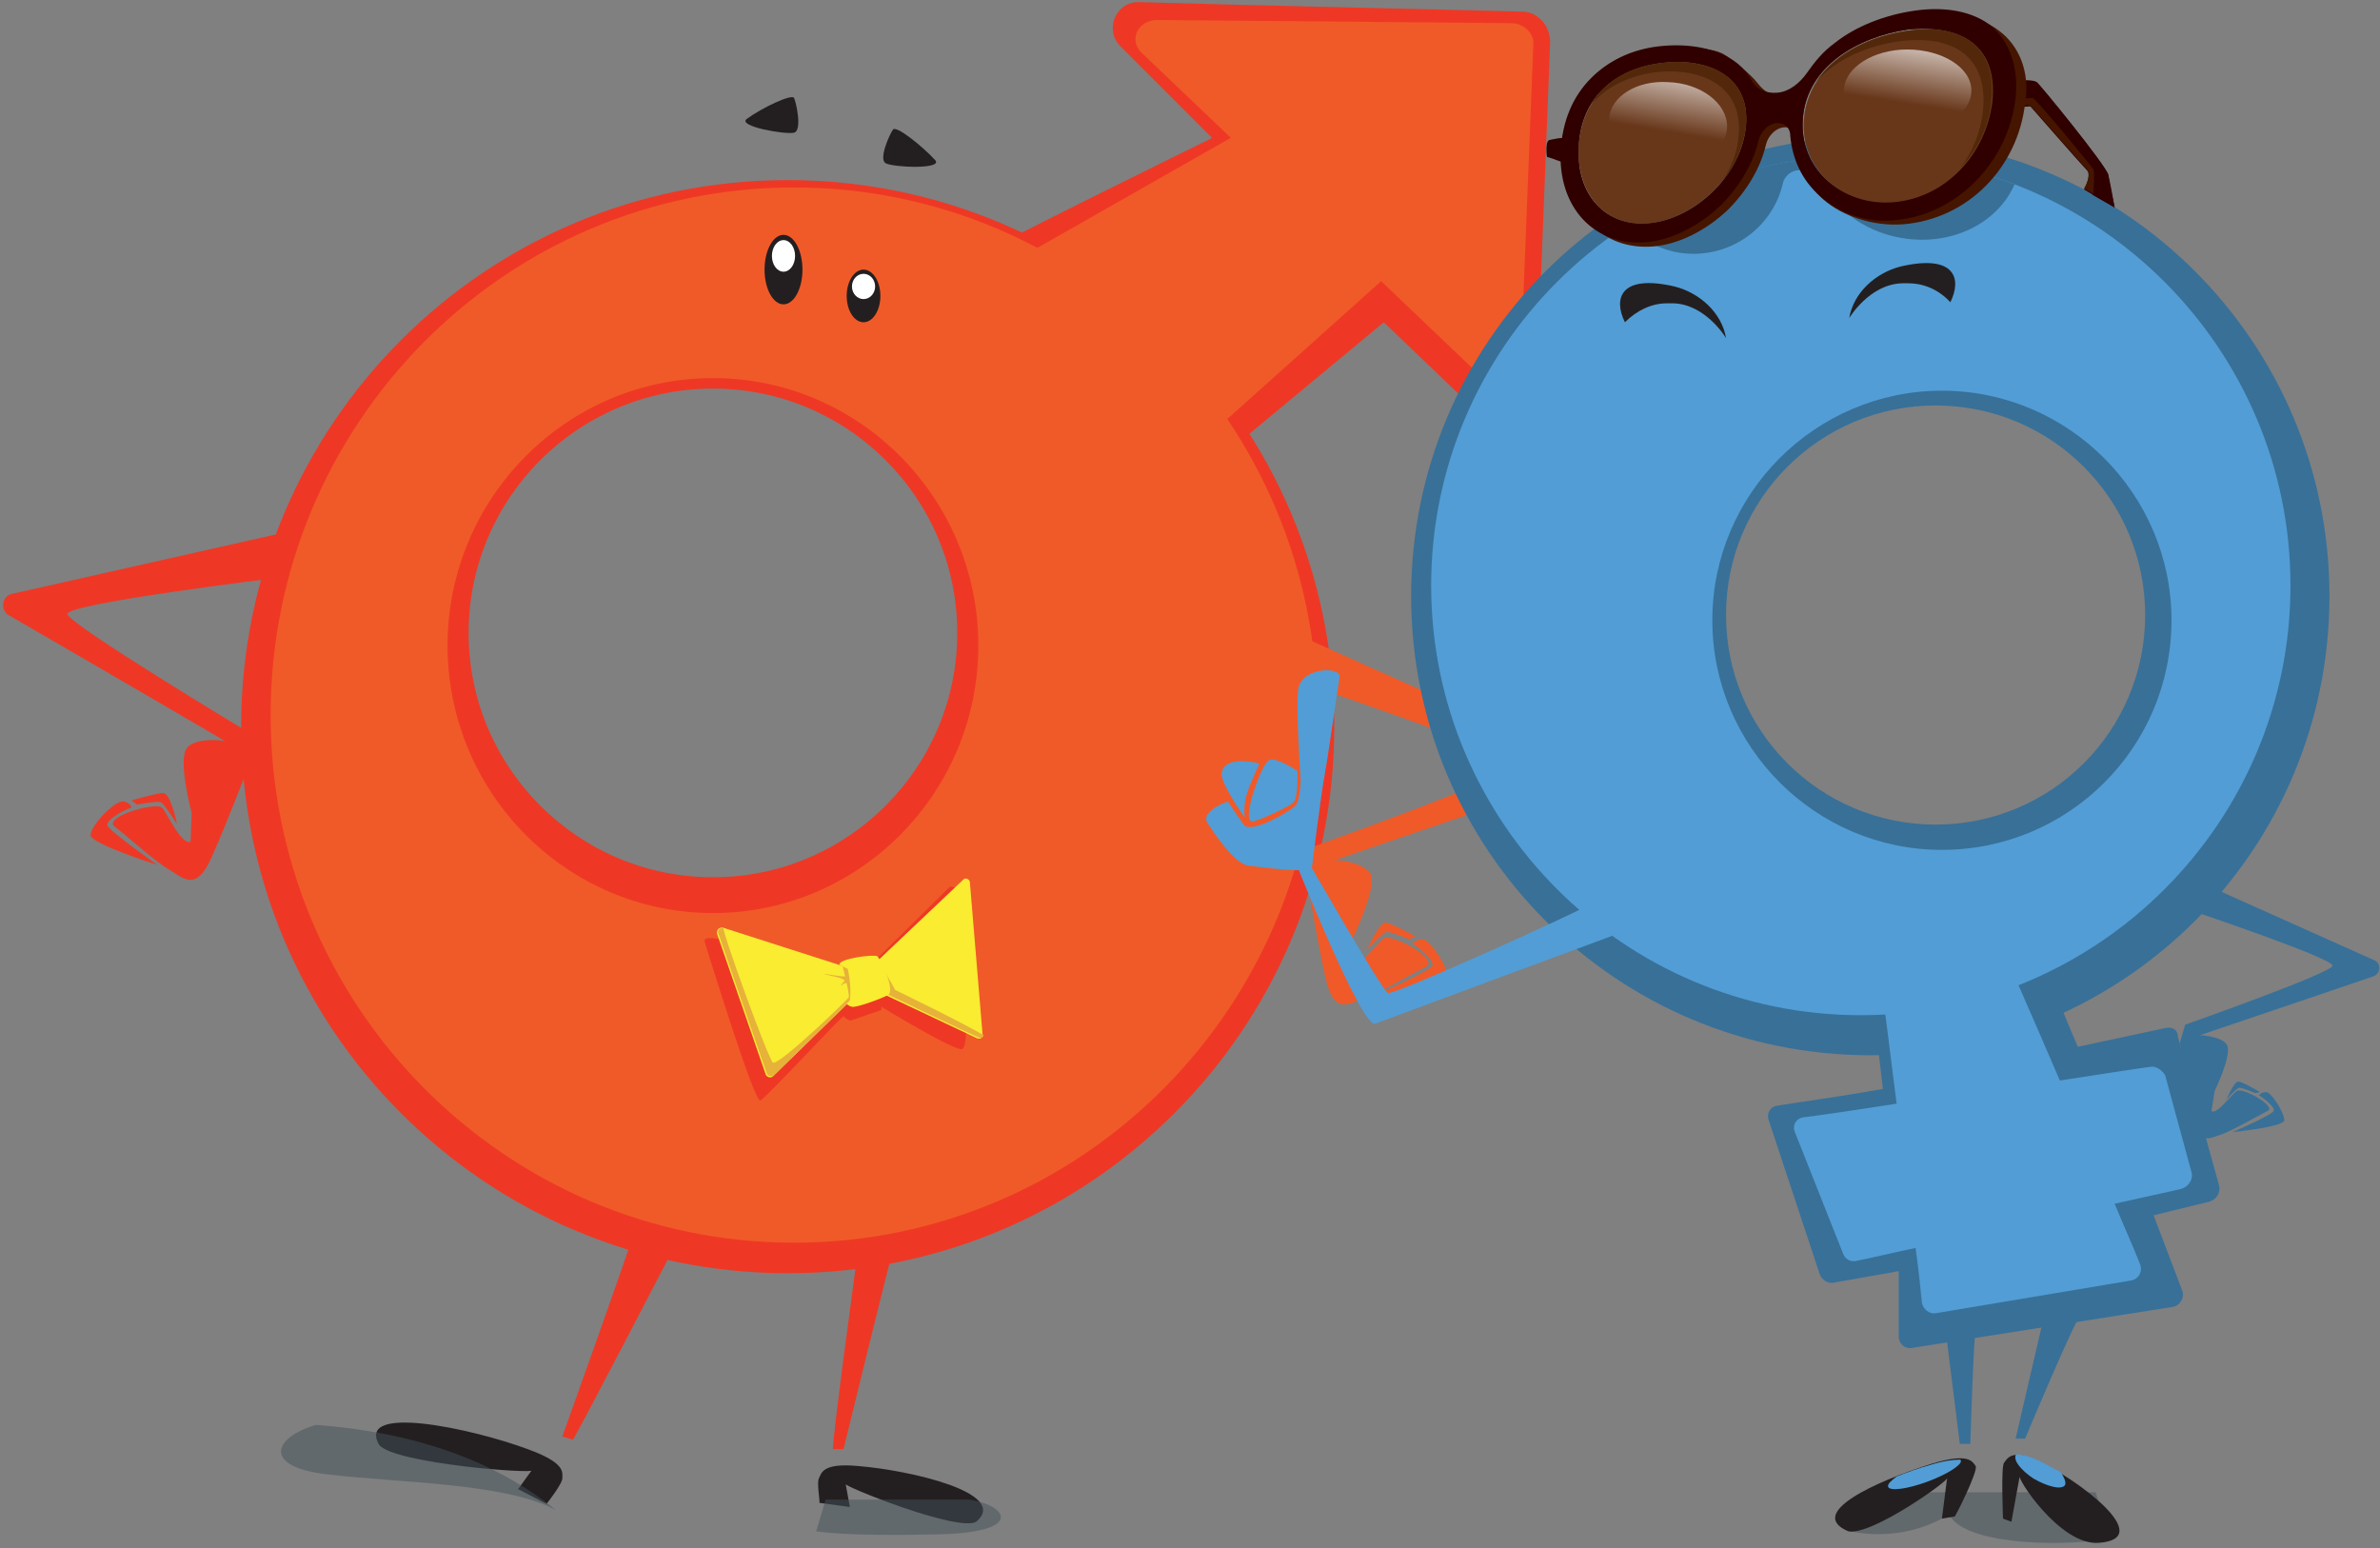 <?xml version="1.0" encoding="UTF-8"?> <svg xmlns="http://www.w3.org/2000/svg" xmlns:xlink="http://www.w3.org/1999/xlink" version="1.1" id="Layer_1" x="0px" y="0px" viewBox="0 0 226 147" style="enable-background:new 0 0 226 147;" xml:space="preserve"><rect x="0" y="0" width="226" height="147" fill="#808080" stroke="none"/> <style type="text/css"> .st0{fill:#EE3825;} .st1{fill:#F05A28;} .st2{fill:#231F20;} .st3{fill:#FFFFFF;} .st4{fill:none;} .st5{fill:#F9EC31;} .st6{fill:#E6B239;} .st7{opacity:0.5;fill:#43525A;} .st8{fill:#387098;} .st9{fill:#529DD5;} .st10{fill:#3953A3;} .st11{fill:#300000;} .st12{opacity:0.3;fill:#431601;} .st13{fill:#451500;} .st14{fill:#68371A;} .st15{fill:#53280A;} .st16{fill:url(#XMLID_2_);} .st17{fill:url(#XMLID_3_);} </style> <g> <g> <path id="XMLID_658_" class="st0" d="M79.1,137.7c-0.2-0.3,2.5-19.9,2.5-19.9s3.8-0.9,3.6-0.6c-0.2,0.3-5.1,20.4-5.1,20.4H79.1z"></path> <path id="XMLID_657_" class="st0" d="M92.9,24.3c0.2-0.4,22.2-11.2,22.2-11.2l-8.7-8.7c-1.6-1.6-0.4-4.3,1.8-4.2 c9.9,0.3,29.2,0.7,36.3,0.9c1.5,0,2.7,1.3,2.7,2.9l-1.3,33.4c-0.1,2.7-3.3,4-5.2,2.1l-9.3-8.9l-15.3,12.7L92.9,24.3z"></path> <g> <path class="st0" d="M74.8,17.1c-28.7,0-51.9,23.2-51.9,51.9s23.2,51.9,51.9,51.9c28.7,0,51.9-23.2,51.9-51.9 S103.5,17.1,74.8,17.1z M67.7,83.3c-12.8,0-23.2-10.4-23.2-23.2c0-12.8,10.4-23.2,23.2-23.2s23.2,10.4,23.2,23.2 C90.9,72.9,80.5,83.3,67.7,83.3z"></path> </g> <path id="XMLID_653_" class="st1" d="M75.4,17.8c-27.4,0-49.7,22.4-49.7,50.1S48,118,75.4,118s49.7-22.4,49.7-50.1 S102.8,17.8,75.4,17.8z M67.7,86.7c-13.9,0-25.2-11.4-25.2-25.4s11.3-25.4,25.2-25.4c13.9,0,25.2,11.4,25.2,25.4 S81.6,86.7,67.7,86.7z"></path> <ellipse id="XMLID_652_" class="st2" cx="74.4" cy="25.6" rx="1.8" ry="3.3"></ellipse> <ellipse id="XMLID_651_" class="st2" cx="82" cy="28.1" rx="1.6" ry="2.5"></ellipse> <ellipse id="XMLID_650_" class="st3" cx="74.4" cy="24.3" rx="1.1" ry="1.5"></ellipse> <ellipse id="XMLID_649_" class="st3" cx="82" cy="27.2" rx="1.1" ry="1.2"></ellipse> <polygon id="XMLID_647_" class="st1" points="135.5,22.8 108.6,46.9 94.7,25.7 126.7,7.5 "></polygon> <path id="XMLID_646_" class="st1" d="M143.5,2.2l-33.6-0.3c-1.9,0-2.8,2-1.4,3.2l32.3,30.8c1.3,1.2,3.5,0.5,3.6-1.2l1.2-30.5 C145.7,3.2,144.7,2.2,143.5,2.2z"></path> <path id="XMLID_645_" class="st2" d="M53.4,140.3c0-0.5,0.3-1.4-3.3-2.7c-5.4-2-16.3-4.3-14.1-0.4c1.5,1.8,15,2.8,14.5,2.4 l-1.3,1.8l2.7,1.4C51.9,142.8,53.5,140.8,53.4,140.3z"></path> <path id="XMLID_644_" class="st2" d="M77.8,140.3c0.2-0.4,0.3-1.4,3.6-1.1c5.1,0.4,14.5,2.6,11.3,5.3c-1.8,1-12.9-3.5-12.4-3.6 l0.4,2.2l-2.9-0.4C77.9,142.6,77.5,140.7,77.8,140.3z"></path> <path id="XMLID_643_" class="st0" d="M54.4,136.7c0.3-0.3,10.1-19.2,10.1-19.2s-4.4-0.6-4.4-0.2c0,0.4-6.7,19.1-6.7,19.1 L54.4,136.7z"></path> <path id="XMLID_642_" class="st0" d="M26.4,50.7L1.1,56.4c-0.9,0.2-1.1,1.5-0.3,2c5.9,3.4,21,12.2,20.6,12 c-0.5-0.2-3.1-0.3-3.7,0.7c-0.8,1.2,0.5,6.1,0.5,6.1l-0.1,2.7c-0.8,0.5-2.3-2.8-2.7-3.2c-0.6-0.6-5.7,0.9-4.5,1.8 c1.2,0.9,3.8,3.3,5.2,4.1c1.2,0.7,2.3,1.9,3.6-0.4c0.9-1.6,4.2-10.2,4.2-10.2l-0.2-2.4c0,0-17.3-10.4-17.3-11.3 c0-1,19.7-3.4,19.7-3.4C26.6,53.9,26.4,50.7,26.4,50.7z"></path> <path id="XMLID_641_" class="st0" d="M14.9,82.1c-0.1,0-6.3-2-6.3-2.8c0-0.9,2.3-3.3,3.1-3.2c0.7,0.1,0.8,0.6,0.8,0.6 c-0.3,0-2.5,1.1-2.3,1.7C10.5,79,14.9,82.1,14.9,82.1z"></path> <path id="XMLID_640_" class="st0" d="M13,76.4c0.1,0,2-0.4,2.3-0.2c0.3,0.1,1.5,2.1,1.5,2c0,0-0.6-2.9-1.3-2.9c-0.6,0-3,0.7-3,0.7 L13,76.4z"></path> <path id="XMLID_639_" class="st1" d="M124.4,60.8l25,11.2c0.9,0.4,0.8,1.7-0.1,2c-6.5,2.2-23,7.8-22.6,7.7 c0.5-0.1,3.1,0.3,3.5,1.4c0.5,1.3-1.7,5.9-1.7,5.9l-0.4,2.7c0.7,0.6,2.8-2.3,3.3-2.6c0.7-0.5,5.4,2,4,2.7c-1.4,0.7-4.4,2.5-5.9,3 c-1.4,0.5-2.6,1.4-3.4-1.1c-0.6-1.8-2.1-10.9-2.1-10.9l0.7-2.4c0,0,19-6.8,19.2-7.7c0.2-1-20.1-7.8-20.1-7.8 C123.6,63.8,124.4,60.8,124.4,60.8z"></path> <path id="XMLID_638_" class="st1" d="M130.8,94.4c0.1,0,6.6-0.7,6.7-1.5c0.1-0.9-1.7-3.7-2.4-3.7c-0.7,0-1,0.4-1,0.4 c0.3,0.1,2.2,1.6,1.9,2.1C135.8,92.2,130.8,94.4,130.8,94.4z"></path> <path id="XMLID_637_" class="st1" d="M133.8,89.2c-0.1-0.1-1.9-0.8-2.2-0.7c-0.3,0.1-1.9,1.8-1.8,1.7c0,0,1.2-2.7,1.8-2.6 c0.6,0.1,2.8,1.3,2.8,1.3L133.8,89.2z"></path> <path id="XMLID_636_" class="st2" d="M70.9,11.3c1.5-1.1,4.3-2.4,4.5-2s0.8,3.1,0,3.3S70,12,70.9,11.3z"></path> <path id="XMLID_635_" class="st2" d="M88.8,15.2c-1.3-1.4-3.7-3.3-4-2.9c-0.3,0.4-1.4,2.8-0.7,3.2S89.6,16.1,88.8,15.2z"></path> <g> <path id="XMLID_634_" class="st0" d="M68.9,89.3c-0.5-0.1-2.1-0.5-2,0.1c0.2,0.6,4.7,15.3,5.3,15.1c0.5-0.2,7.8-8.1,7.9-8 c0.1,0.1,0.4,0.4,0.7,0.4c0.3-0.1,2.9-1,2.9-1l0-0.3c0,0,7.2,4.4,7.7,4s0.3-3,0.3-3s-0.6-12.2-0.9-12.3c-0.3-0.1-0.6-0.1-0.6-0.1 l-7.2,7.1c0,0-5.8,2.5-6,2.4S68.9,89.3,68.9,89.3z"></path> <g id="XMLID_632_"> <path id="XMLID_633_" class="st4" d="M81.2,94.5c0.1,0,0.2,0,0.2,0l2-0.6c-0.6-0.3-1-0.5-1.1-0.5L81.2,94.5z"></path> </g> <path id="XMLID_631_" class="st5" d="M82.1,92.4l-13.4-4.3c-0.4-0.1-0.7,0.2-0.6,0.6l4.6,13.3c0.1,0.3,0.5,0.4,0.7,0.2l8.8-8.6 c0.4,0.2,8.3,3.9,10.6,5c0.3,0.1,0.6-0.1,0.5-0.4l-1.2-14.4c0-0.3-0.4-0.5-0.6-0.3L82.1,92.4z"></path> <path id="XMLID_630_" class="st6" d="M83.6,91.6c-0.1,0,0.8,2.1,0.8,2.1l-1,0.3c2.3,1.1,7.7,3.7,9.5,4.5c0.2,0.1,0.5,0,0.5-0.2 C91.6,97.2,85,94,85,94S83.7,91.6,83.6,91.6z"></path> <path id="XMLID_629_" class="st6" d="M68.2,88.6l4.6,13.3c0.1,0.3,0.5,0.4,0.7,0.2l7.7-7.5c0.1-3.5-1.2-2.9-1.2-2.9 s0.7,2.7,0.6,3c0,0.1-6.6,6.5-7.2,6.2c-0.4-0.2-4.8-12.3-4.7-12.8c0,0,0,0,0,0C68.3,88.1,68.1,88.4,68.2,88.6z"></path> <path id="XMLID_628_" class="st5" d="M79.7,91.6c0-0.6,3.3-1,3.6-0.8c0.3,0.2,1.8,3.3,1,3.7c-0.8,0.4-3,1.2-3.4,1.1 c-0.4-0.1-0.5-0.3-0.5-0.3l0.3-0.3c0.2-1.3-0.2-3-0.2-3L79.7,91.6z"></path> <path id="XMLID_627_" class="st6" d="M80.3,92.7c-0.3,0.1-2.2-0.3-2-0.2c0.2,0.1,1.7,0.3,1.9,0.6c0,0.1-0.4,0.4-0.3,0.5 c0,0,0.3-0.4,0.7-0.2C80.6,93.5,80.3,92.7,80.3,92.7z"></path> </g> </g> <path class="st7" d="M78.4,142.4h13.7c3.7,0.6,5.2,3.2-3.4,3.3c-8.6,0.2-11.2-0.3-11.2-0.3L78.4,142.4z"></path> <path class="st7" d="M31.1,140c6.6,0.8,17,0.8,21.7,3.4c-5.8-4.7-13.4-7.4-22.8-8.1C25.9,136.5,24.9,139.3,31.1,140z"></path> </g> <g> <path class="st7" d="M185.1,143.8c1.2,2.7,9.8,3.2,15.3,2.3l-1.4-4.4h-22.2l-1.1,3.7C178,145.9,181.7,145.9,185.1,143.8z"></path> <g> <path id="XMLID_536_" class="st8" d="M205.7,97.6l-8.4,1.8c-3.1-7.3-4.9-12.2-5-12.2c-0.4,0-14.8,6.2-14.8,6.2 c0.1,0.1,0.6,3.9,1.3,10c-4.5,0.8-8.3,1.3-10.1,1.6c-0.6,0.1-0.9,0.7-0.8,1.2l4.9,14.8c0.2,0.5,0.7,0.9,1.3,0.8l6.2-1.1l0,6.2 c0,0.7,0.6,1.2,1.2,1.1l24.8-3.9c0.7-0.1,1.2-0.9,0.9-1.6l-2.7-7.1l5.3-1.3c0.7-0.2,1.1-0.9,0.9-1.6l-3.9-14.1 C206.8,97.8,206.3,97.5,205.7,97.6z"></path> <g id="XMLID_532_"> <path id="XMLID_533_" class="st8" d="M177.6,13c-24.1,0-43.6,19.5-43.6,43.6c0,24.1,19.5,43.6,43.6,43.6s43.6-19.5,43.6-43.6 C221.2,32.5,201.7,13,177.6,13z M183.8,78.3c-11,0-19.9-8.9-19.9-19.9s8.9-19.9,19.9-19.9c11,0,19.9,8.9,19.9,19.9 S194.8,78.3,183.8,78.3z"></path> </g> <g id="XMLID_528_"> <path id="XMLID_529_" class="st9" d="M176.7,14.8c-22.5,0-40.8,18.3-40.8,40.8c0,22.5,18.3,40.8,40.8,40.8 c22.5,0,40.8-18.3,40.8-40.8C217.5,33.1,199.2,14.8,176.7,14.8z M184.4,80.7c-12,0-21.8-9.8-21.8-21.8c0-12,9.8-21.8,21.8-21.8 c12,0,21.8,9.8,21.8,21.8C206.2,71,196.4,80.7,184.4,80.7z"></path> </g> <g id="XMLID_526_"> <path id="XMLID_527_" class="st2" d="M158.3,28.8h0.6c3.1,0.1,5,3.3,5,3.3c-0.4-2.4-2.5-4.3-4.9-4.9c-5.2-1.2-5.8,1.2-4.7,3.4 C155.4,29.5,156.8,28.8,158.3,28.8z"></path> </g> <g id="XMLID_524_"> <path id="XMLID_525_" class="st2" d="M181.2,26.9h-0.6c-3.1,0.1-5,3.3-5,3.3c0.4-2.4,2.5-4.3,4.9-4.9c5.2-1.2,5.8,1.2,4.7,3.4 C184.2,27.6,182.8,26.9,181.2,26.9z"></path> </g> <path id="XMLID_523_" class="st9" d="M204.2,101.3c-1.5,0.2-4.7,0.7-8.6,1.3c-2.8-6.5-5.3-12.3-5.5-12.3c-0.3,0-11.3,4.6-11.3,4.6 c0.1,0.1,0.6,4.5,1.3,9.9c-3.9,0.6-7.2,1.1-8.9,1.3c-0.6,0.1-1,0.7-0.8,1.3L175,119c0.2,0.6,0.8,0.9,1.4,0.7 c1.1-0.2,3.1-0.7,5.5-1.2c0.3,2.2,0.5,4.1,0.6,5.2c0.1,0.6,0.7,1.1,1.3,1l18.5-3.1c0.8-0.1,1.2-0.9,0.9-1.6 c-0.5-1.3-1.4-3.3-2.4-5.7c2.7-0.6,5-1.1,6.3-1.4c0.7-0.2,1.2-0.9,1-1.6l-2.5-9.2C205.3,101.6,204.7,101.2,204.2,101.3z"></path> <path id="XMLID_522_" class="st2" d="M187.6,139.2c-0.3-0.4-0.6-1.3-4.2-0.2c-5.4,1.7-11.9,4.7-7.9,6.4c2.2,0.5,10-5.1,9.4-5.1 l-0.5,3.9l1.2-0.2C185.6,144.2,187.9,139.6,187.6,139.2z"></path> <g id="XMLID_519_"> <path id="XMLID_521_" class="st10" d="M184.9,140.4l0,0.1C184.9,140.5,185,140.4,184.9,140.4z"></path> <path id="XMLID_520_" class="st9" d="M179.3,141.2c0.2,0.4,1.8,0.2,3.7-0.5c1.9-0.7,3.3-1.6,3.2-2c0,0,0-0.1-0.1-0.1 c-0.6,0-1.5,0.1-2.8,0.5c-1.1,0.3-2.2,0.7-3.2,1.1C179.6,140.6,179.2,140.9,179.3,141.2z"></path> </g> <path id="XMLID_518_" class="st2" d="M190.3,138.9c0.3-0.4,0.7-1.3,3-0.3c4.1,1.9,11.5,7.5,6,7.9c-3.7,0.3-8-6.4-7.5-6.4l-0.8,4.4 l-0.8-0.3C190.2,144.2,190,139.2,190.3,138.9z"></path> <g id="XMLID_515_"> <path id="XMLID_517_" class="st10" d="M191.8,140.1l0,0.1C191.8,140.1,191.8,140.1,191.8,140.1z"></path> <path id="XMLID_516_" class="st9" d="M196.1,141c-0.3,0.5-1.6,0.2-3-0.6c-1.2-0.8-1.9-1.7-1.7-2.2c0,0,0-0.1,0.1-0.1 c0.4,0,1,0.1,1.9,0.5c0.7,0.3,1.5,0.8,2.3,1.2C196,140.3,196.2,140.7,196.1,141z"></path> </g> <path id="XMLID_514_" class="st8" d="M187.6,126.4c-0.2,0.6-0.5,10.7-0.5,10.7h-1l-1.3-10.4L187.6,126.4z"></path> <path id="XMLID_513_" class="st8" d="M197.5,125c-0.5,0.4-5.2,11.6-5.2,11.6h-0.9l2.6-11.2L197.5,125z"></path> <path id="XMLID_512_" class="st8" d="M208.3,83.5l17.2,7.7c0.6,0.3,0.6,1.2-0.1,1.5c-4.7,1.6-16.8,5.7-16.5,5.6 c0.4,0,2.3,0.2,2.6,1c0.4,1-1.2,4.3-1.2,4.3l-0.3,1.9c0.5,0.4,2-1.7,2.4-1.9c0.5-0.4,3.9,1.5,2.9,1.9c-1,0.5-3.2,1.8-4.3,2.2 c-1,0.3-1.9,1-2.5-0.8c-0.4-1.3-1.5-7.9-1.5-7.9l0.5-1.7c0,0,13.9-4.9,14-5.6c0.1-0.7-13.6-5.3-13.6-5.3 C207.7,85.7,208.3,83.5,208.3,83.5z"></path> <path id="XMLID_511_" class="st8" d="M212,107.5c0.1,0,4.8-0.5,4.9-1.1c0.1-0.6-1.2-2.7-1.7-2.7c-0.5,0-0.7,0.3-0.7,0.3 c0.2,0.1,1.6,1.1,1.4,1.5S212,107.5,212,107.5z"></path> <path id="XMLID_510_" class="st8" d="M214.2,103.8c-0.1,0-1.4-0.6-1.6-0.5c-0.2,0-1.4,1.3-1.3,1.3s0.8-2,1.3-1.9s2,1,2,1 L214.2,103.8z"></path> <path id="XMLID_509_" class="st9" d="M124.6,82.2c0,0,0.8-6.5,1.2-8.7c0.4-2.2,1.1-7.4,1.4-9.2c0.2-1-3.4-1-3.9,1 c-0.3,1.4,0.2,8.7,0.2,8.7s0,1.7-0.4,2.4c-0.2,0.4-4.3,2.9-5,1.9c-0.8-1.1-1.5-2.2-1.5-2.2c-0.9,0.3-2.6,1.2-1.9,2.1 c1.3,2,2.8,3.9,3.9,4C119.7,82.3,124.6,83.1,124.6,82.2z"></path> <path id="XMLID_508_" class="st9" d="M123.2,73.2c0,0-2.1-1.4-2.7-1c-0.6,0.3-1.5,3-1.7,3.8c-0.2,0.8-0.4,2,0.1,2 c0.5,0,3.8-1.5,4-1.9C123.3,75.4,123.2,73.2,123.2,73.2z"></path> <path id="XMLID_507_" class="st9" d="M119.6,72.5c0,0-3.3-0.9-3.6,0.9c-0.2,0.8,2.2,4.3,2.2,4.2c0-0.1-0.2-1.2,0.3-2.5 C118.7,74.4,119.6,72.5,119.6,72.5z"></path> <path id="XMLID_506_" class="st9" d="M150.9,85.9c-0.8,0.6-18.5,8.6-19.1,8.4c-0.6-0.3-7.7-12.7-7.7-12.7l-1.1,0.2 c0,0,6.3,15.9,7.6,15.4c1.3-0.5,23.2-8.6,23.2-8.6L150.9,85.9z"></path> <path id="XMLID_505_" class="st11" d="M191.4,7.6c0.7,0.1,1.5-0.1,2,0.2c0.2,0.1,6.5,7.8,6.8,8.8c0.1,0.3,0.6,3.1,0.6,3.1 l-2.9-1.7c0,0,0.7-1.3,0.3-1.8c-0.5-0.5-5.4-6.1-5.4-6.1l-1.6,0.1L191.4,7.6z"></path> <g id="XMLID_502_"> <path id="XMLID_504_" class="st12" d="M158.5,17.4c-0.3-0.3-7.5-3.3-9.6-4.1v2.2c2.8,1,7.8,2.6,8,2.8 C157.6,17.9,157.8,17.8,158.5,17.4z"></path> <path id="XMLID_503_" class="st11" d="M148.3,13.1c-0.3,0-1.2,0.2-1.2,0.2c-0.4,0.2-0.2,1.6-0.2,1.6c0.1,0,0.9,0.3,2,0.7v-2.2 C148.6,13.1,148.4,13.1,148.3,13.1z"></path> </g> <g id="XMLID_499_"> <path id="XMLID_501_" class="st11" d="M192.9,9.4c0.3,0,5.7,6.6,5.8,6.8c0.1,0.2,0,1.6,0,2.3l2.1,1.2c0,0-0.6-2.8-0.6-3.1 c-0.3-1-6.6-8.7-6.8-8.8c-0.5-0.2-1.3-0.1-2-0.2l-0.1,1.9C191.7,9.4,192.7,9.4,192.9,9.4z"></path> <path id="XMLID_500_" class="st13" d="M192.8,10c0,0,4.9,5.6,5.4,6.1c0.5,0.5-0.3,1.8-0.3,1.8l0.9,0.5c0-0.7,0.1-2.1,0-2.3 c-0.1-0.2-5.5-6.8-5.8-6.8c-0.2,0-1.3,0.1-1.7,0.1l0,0.6L192.8,10z"></path> </g> <g id="XMLID_497_"> <path id="XMLID_498_" class="st8" d="M160.8,24.1c4.1,0,7.6-2.8,8.5-6.7l0,0c0-0.2,0.6-1.7,2.4-1.1c0.3,0.1,0.7,0.2,1,0.4 c1.2,2.9,4.2,5.3,7.9,5.9c4.7,0.8,9.1-1.4,10.7-5.1c-4.5-1.7-9.5-2.7-14.6-2.7c-8.2,0-15.8,2.4-22.2,6.6 C156.1,23,158.3,24.1,160.8,24.1z"></path> </g> <g id="XMLID_492_"> <path id="XMLID_493_" class="st13" d="M189.8,2.9c-1.7-1.3-4.2-1.8-7.1-1.4C179.8,1.9,177,3,175,4.5c-1.1,0.8-1.9,1.8-2.6,2.8 c-0.7,1-1.7,1.8-2.8,1.9c-1.1,0.1-2-0.4-2.7-1.3c-0.6-0.8-2.4-2.3-3.3-2.8c-1-0.5-2.8-0.7-5.4-0.3c-2.6,0.3-4.8,1.4-6.4,3 c-1.8,1.8-2.7,4.1-2.9,6.8c-0.3,5.5,3.2,9.2,8.1,8.8c2.4-0.2,5-1.5,7.1-3.5c1.8-1.8,3.1-4,3.6-6.2c0.2-0.8,0.9-1.5,1.6-1.6 c0.8-0.1,1.4,0.4,1.4,1.2c0.2,2.2,0.7,4.1,2.4,5.6c1.9,1.7,4.9,2.6,7.6,2.4c6.2-0.5,10.9-5.4,11.6-11.5 C192.8,6.8,191.7,4.3,189.8,2.9z M165.8,11.9c-0.4,4.8-4.9,8.9-9.2,9.3c-4.2,0.4-7-2.8-6.7-7.3c0.2-4.6,3.4-7.3,7.7-7.9 C162,5.4,166.2,7.1,165.8,11.9z M189.1,9.5c-0.5,5.1-4.5,9.2-9.4,9.6c-4.8,0.4-8.9-3-8.5-7.9c0.4-4.9,5.2-7.7,10-8.4 C186.3,2.3,189.7,4.4,189.1,9.5z"></path> </g> <g id="XMLID_487_"> <path id="XMLID_488_" class="st11" d="M189,2.4c-1.7-1.3-4.2-1.8-7.1-1.4c-2.9,0.4-5.7,1.5-7.7,3.1c-1.1,0.8-1.9,1.8-2.6,2.8 c-0.7,1-1.7,1.8-2.8,1.9c-1.1,0.1-2-0.3-2.5-1.2c-0.5-0.9-1.2-1.6-2.1-2.1c-1.7-1-4.1-1.4-6.7-1.1c-2.6,0.3-4.8,1.4-6.4,3 c-1.8,1.8-2.7,4.1-2.9,6.8c-0.3,5.5,3.2,9.2,8.1,8.8c2.4-0.2,5-1.5,7.1-3.5c1.8-1.8,3.1-4,3.6-6.2c0.2-0.8,0.9-1.5,1.6-1.6 c0.8-0.1,1.4,0.4,1.4,1.2c0.2,2.2,1.1,4.2,2.8,5.7c1.9,1.7,4.5,2.6,7.2,2.3c5.7-0.5,10.7-5.4,11.4-11.6 C191.7,6.3,190.8,3.9,189,2.4z M165.8,11.9c-0.4,4.8-4.9,8.9-9.2,9.3c-4.2,0.4-7-2.8-6.7-7.3c0.2-4.6,3.4-7.3,7.7-7.9 C162,5.4,166.2,7.1,165.8,11.9z M189.1,9.5c-0.5,5.1-4.5,9.2-9.4,9.6c-4.8,0.4-8.9-3-8.5-7.9c0.4-4.9,5.2-7.7,10-8.4 C186.3,2.3,189.7,4.4,189.1,9.5z"></path> </g> <g id="XMLID_479_"> <path id="XMLID_486_" class="st14" d="M157.6,6c-4.3,0.6-7.4,3.3-7.7,7.9c-0.2,4.5,2.5,7.7,6.7,7.3c4.3-0.4,8.8-4.6,9.2-9.3 C166.2,7.1,162,5.4,157.6,6z"></path> <path id="XMLID_485_" class="st14" d="M181.3,2.9c-4.9,0.6-9.6,3.5-10,8.4c-0.4,4.8,3.7,8.3,8.5,7.9c4.9-0.4,8.8-4.5,9.4-9.6 C189.7,4.4,186.3,2.3,181.3,2.9z"></path> <g id="XMLID_482_"> <path id="XMLID_484_" class="st15" d="M157.6,6c-2.9,0.4-5.2,1.7-6.5,3.9c1.4-1.6,3.4-2.6,5.8-3c4.4-0.6,8.6,1.1,8.2,5.9 c-0.1,1.6-0.7,3.2-1.7,4.6c1.3-1.6,2.2-3.5,2.4-5.5C166.2,7.1,162,5.4,157.6,6z"></path> <path id="XMLID_483_" class="st15" d="M180.5,3.9c5-0.6,8.3,1.5,7.8,6.6c-0.2,2-1,3.9-2.1,5.4c1.6-1.7,2.7-3.9,2.9-6.4 c0.5-5.1-2.8-7.3-7.8-6.6c-3.5,0.5-7,2.1-8.8,4.8C174.4,5.6,177.4,4.3,180.5,3.9z"></path> </g> <linearGradient id="XMLID_2_" gradientUnits="userSpaceOnUse" x1="155.422" y1="10.605" x2="154.342" y2="18.709" gradientTransform="matrix(0.999 3.413257e-002 -3.413257e-002 0.999 4.649 -11.477)"> <stop offset="0" style="stop-color:#FFFFFF"></stop> <stop offset="1" style="stop-color:#FFFFFF;stop-opacity:0"></stop> </linearGradient> <path id="XMLID_481_" class="st16" d="M158.1,15.6c-3.1-0.2-5.4-2.2-5.3-4.3c0.1-2.1,2.6-3.7,5.6-3.5c3.1,0.1,5.6,2,5.6,4.2 C164,14.2,161.3,15.8,158.1,15.6z"></path> <linearGradient id="XMLID_3_" gradientUnits="userSpaceOnUse" x1="177.972" y1="7.056" x2="176.964" y2="15.267" gradientTransform="matrix(0.999 3.413257e-002 -3.413257e-002 0.999 4.649 -11.477)"> <stop offset="0" style="stop-color:#FFFFFF"></stop> <stop offset="1" style="stop-color:#FFFFFF;stop-opacity:0"></stop> </linearGradient> <path id="XMLID_480_" class="st17" d="M180.9,12.5c-3.4-0.1-5.9-1.9-5.8-4c0.1-2.1,2.8-3.8,6-3.8c3.3,0,6.1,1.7,6.1,3.9 C187.2,10.8,184.4,12.5,180.9,12.5z"></path> </g> </g> </g> </svg> 